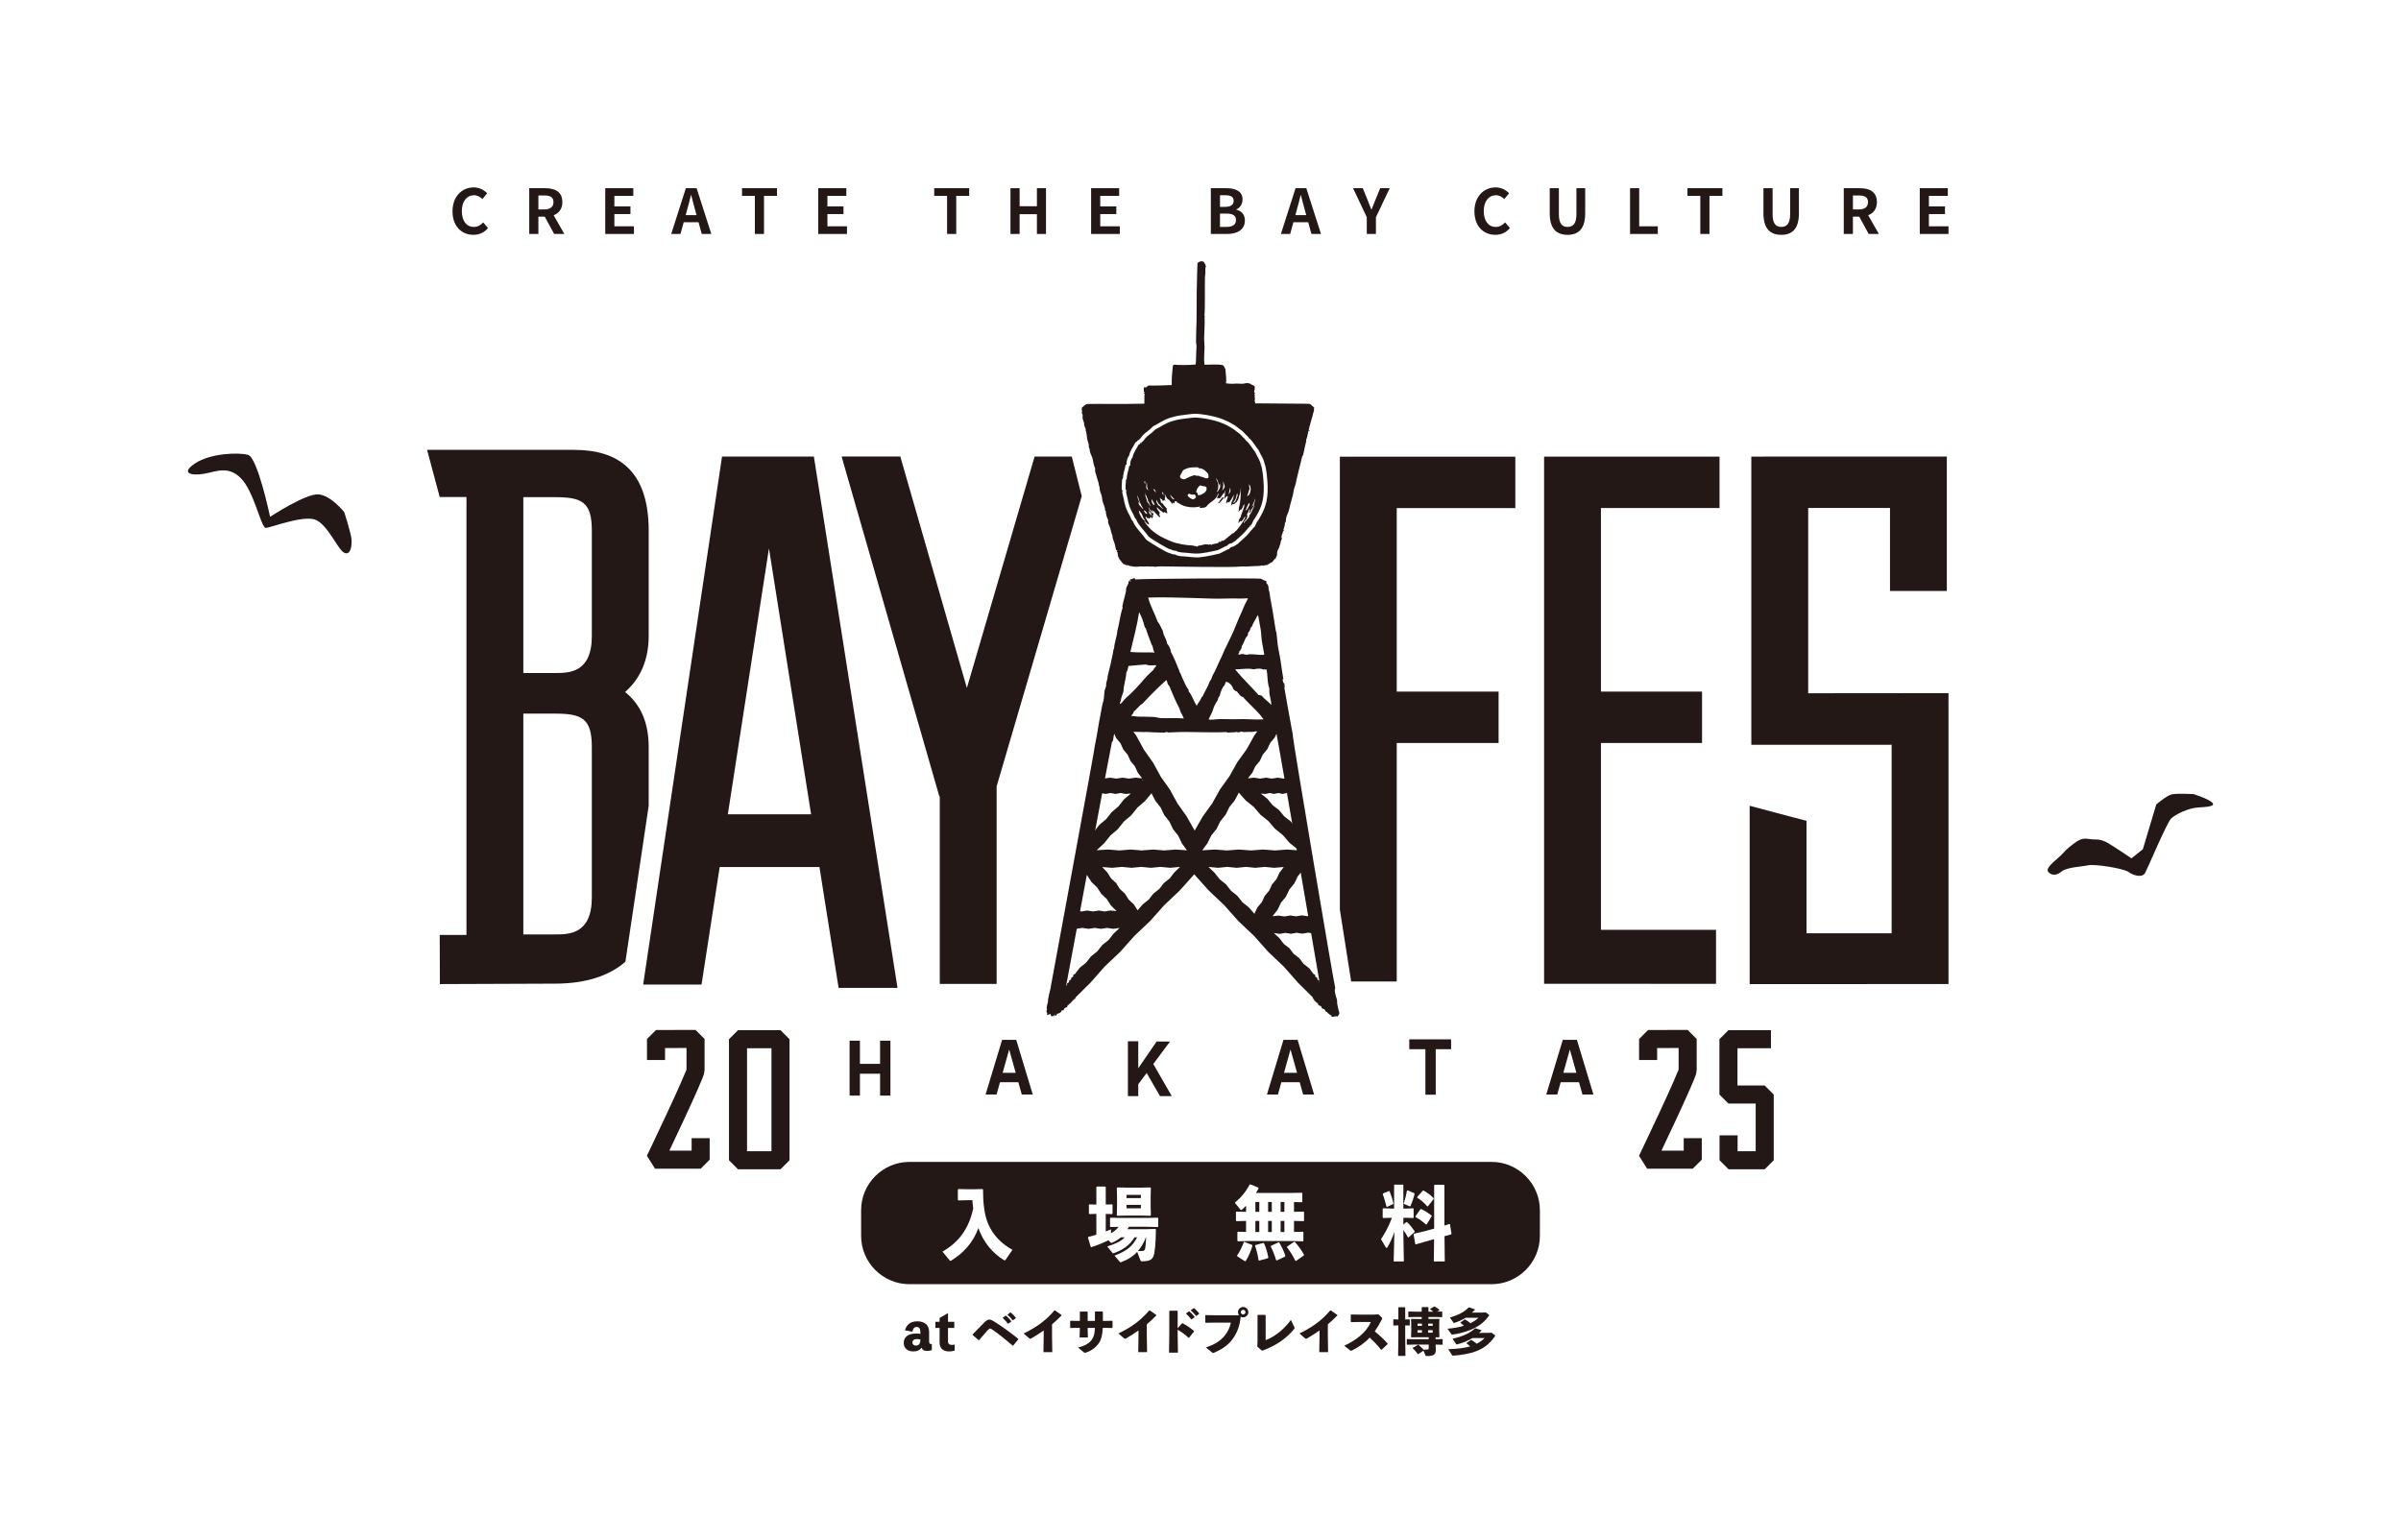 <?xml version="1.0" encoding="UTF-8"?>
<svg xmlns="http://www.w3.org/2000/svg" xmlns:xlink="http://www.w3.org/1999/xlink" version="1.1" viewBox="0 0 2400 1540">
  <defs>
    <style>
      .cls-1, .cls-2 {
        fill: none;
      }

      .cls-3 {
        isolation: isolate;
      }

      .cls-4 {
        mix-blend-mode: multiply;
      }

      .cls-5 {
        clip-path: url(#clippath-1);
      }

      .cls-6 {
        clip-path: url(#clippath-3);
      }

      .cls-7 {
        clip-path: url(#clippath-4);
      }

      .cls-8 {
        clip-path: url(#clippath-2);
      }

      .cls-9 {
        clip-path: url(#clippath-7);
      }

      .cls-10 {
        clip-path: url(#clippath-6);
      }

      .cls-11 {
        clip-path: url(#clippath-8);
      }

      .cls-12 {
        clip-path: url(#clippath-5);
      }

      .cls-13 {
        fill: #231815;
      }

      .cls-14 {
        fill: #fff;
      }

      .cls-15 {
        clip-path: url(#clippath);
      }

      .cls-2 {
        stroke: #231815;
        stroke-linejoin: bevel;
        stroke-width: 18.054px;
      }
    </style>
    <clipPath id="clippath">
      <rect class="cls-1" width="2400" height="1540"/>
    </clipPath>
    <clipPath id="clippath-1">
      <rect class="cls-1" width="2400" height="1540"/>
    </clipPath>
    <clipPath id="clippath-2">
      <rect class="cls-1" x="849.239" y="1039.254" width="743.541" height="56.775"/>
    </clipPath>
    <clipPath id="clippath-3">
      <rect class="cls-1" x="1543.45" y="456.56" width="175.36" height="527.177"/>
    </clipPath>
    <clipPath id="clippath-4">
      <rect class="cls-1" x="1748.94" y="456.49" width="198.74" height="527.528"/>
    </clipPath>
    <clipPath id="clippath-5">
      <rect class="cls-1" x="841.233" y="456.43" width="240.067" height="527.4"/>
    </clipPath>
    <clipPath id="clippath-6">
      <rect class="cls-1" x="426.894" y="449.8" width="221.525" height="534.18"/>
    </clipPath>
    <clipPath id="clippath-7">
      <rect class="cls-1" x="642.897" y="456.49" width="254.249" height="531.303"/>
    </clipPath>
    <clipPath id="clippath-8">
      <rect class="cls-1" x="1339.31" y="456.64" width="175.37" height="524.763"/>
    </clipPath>
  </defs>
  <!-- Generator: Adobe Illustrator 28.7.6, SVG Export Plug-In . SVG Version: 1.2.0 Build 188)  -->
  <g class="cls-3">
    <g id="_レイヤー_1" data-name="レイヤー_1">
      <rect class="cls-14" x="-48.39" y="-42.873" width="2552.465" height="2534.395"/>
      <g class="cls-15">
        <g class="cls-5">
          <path class="cls-13" d="M2130.536,858.259s-8.69-5.972-16.042-10.666c-7.351-4.685-12.368-8.316-19.643-8.208-7.265.096-10.944-2.248-16.517.658-5.563,2.913-13.384,9.555-16.616,13.522-3.238,3.972-17.606,13.757-14.569,17.845,3.053,4.101,8.345,4.468,13.553.038,5.209-4.439,20.743-4.873,26.663-6.265,5.928-1.386,35.088,2.989,40.102,6.617,5.024,3.634,14.001,6.336,16.871.849,2.875-5.486,21.608-49.96,25.836-54.156,4.226-4.203,17.341-10.488,26.58-11.05,9.239-.571,18.494-1.13,14.464-4.995-4.033-3.864-18.66-8.449-18.66-8.449,0,0-16.868-.853-21.803.306-4.937,1.162-15.367,10.022-15.367,10.022l-13.438,44.837-11.414,9.095Z"/>
          <path class="cls-13" d="M269.969,516.756s35.848-23.521,48.392-22.438c12.544,1.064,25.705,17.747,25.705,17.747,0,0,7.096,21.601,7.339,27.848.243,6.24-.943,15.661-7.314,12.793-6.361-2.881-16.766-29.042-29.431-33.239-12.679-4.193-44.257,8.214-48.938,8.403-4.692.175-11.529-35.743-24.568-49.293-13.037-13.56-25.281-6.834-37.71-4.777-12.413,2.05-23.463-.646-8.22-10.619,15.23-9.98,43.327-11.079,52.815-8.319,9.485,2.753,21.93,61.894,21.93,61.894"/>
          <g class="cls-4">
            <g class="cls-8">
              <polygon class="cls-13" points="879.721 1040.595 879.721 1063.761 859.573 1063.761 859.573 1040.595 849.239 1040.595 849.239 1095.498 859.573 1095.498 859.573 1073.572 879.721 1073.572 879.721 1095.498 890.06 1095.498 890.06 1040.595 879.721 1040.595"/>
              <path class="cls-13" d="M1021.363,1094.426h10.966l-16.523-54.692-7.055.032-7.051-.032-16.533,54.692h10.97l3.446-12.301h18.334l3.446,12.301ZM1002.227,1072.672l6.524-23.281,6.525,23.281h-13.049Z"/>
              <path class="cls-13" d="M1302.603,1094.426h10.967l-16.524-54.692-7.058.032-7.051-.032-16.53,54.692h10.973l3.44-12.301h18.337l3.446,12.301ZM1283.467,1072.672l6.521-23.281,6.525,23.281h-13.046Z"/>
              <path class="cls-13" d="M1581.813,1094.426h10.97l-16.53-54.692-7.052.032-7.054-.032-16.527,54.692h10.963l3.453-12.301h18.334l3.443,12.301ZM1562.68,1072.672l6.521-23.281,6.522,23.281h-13.043Z"/>
              <polygon class="cls-13" points="1159.528 1096.029 1171.299 1096.029 1152.812 1063.902 1169.524 1041.393 1156.149 1041.393 1137.783 1068.187 1137.783 1041.125 1127.439 1041.125 1127.439 1096.029 1137.783 1096.029 1137.783 1084.149 1146.182 1072.837 1159.528 1096.029"/>
              <polygon class="cls-13" points="1450.506 1039.254 1408.683 1039.254 1408.683 1049.058 1424.814 1049.058 1424.814 1094.605 1435.129 1094.605 1435.129 1049.058 1450.506 1049.058 1450.506 1039.254"/>
            </g>
          </g>
          <g class="cls-4">
            <g class="cls-6">
              <polygon class="cls-13" points="1718.813 507.942 1718.813 456.561 1543.448 456.561 1543.448 983.671 1715.313 983.738 1715.313 929.696 1600.278 929.696 1600.278 742.886 1701.329 742.886 1701.329 691.505 1600.278 691.505 1600.278 507.942 1718.813 507.942"/>
            </g>
          </g>
          <g class="cls-4">
            <g class="cls-7">
              <polygon class="cls-13" points="1807.438 693.178 1807.438 507.926 1889.208 507.926 1889.208 590.933 1946.019 590.933 1946.019 456.491 1750.599 456.548 1750.599 744.725 1890.85 744.671 1890.85 933.177 1805.751 933.177 1805.751 820.783 1748.938 805.713 1748.938 984.019 1947.682 983.932 1947.682 693.044 1807.438 693.178"/>
            </g>
          </g>
          <g class="cls-4">
            <g class="cls-12">
              <polygon class="cls-13" points="1071.338 456.503 1034.175 456.503 966.471 687.915 899.921 456.426 841.233 456.426 938.917 796.231 939.39 796.132 939.39 983.83 996.219 983.83 996.219 786.273 1081.296 496.103 1071.338 456.503"/>
            </g>
          </g>
          <g class="cls-4">
            <g class="cls-10">
              <path class="cls-13" d="M648.419,805.754v-58.803c0-26.356-9.447-43.745-23.623-54.993,15.31-13.285,23.623-32.319,23.623-55.999v-105.435c0-61.17-31.712-80.701-74.407-80.701l-147.118-.023,12.634,47.179h26.74v437.881h-26.74l.153,49.12,115.157-.444c30.262,0,54.204-7.754,70.306-21.924l23.275-155.858ZM591.586,897.339c0,36.981-23,36.981-36.748,36.981h-31.738v-220.777h31.738c27.12,0,36.748,5.049,36.748,33.408v150.388ZM591.586,635.959c0,36.988-23,36.988-36.748,36.988h-31.738v-175.838h31.738c27.12,0,36.748,5.05,36.748,33.415v105.435Z"/>
            </g>
          </g>
          <g class="cls-4">
            <g class="cls-9">
              <path class="cls-13" d="M838.259,987.793h58.886l-83.61-531.299h-91.802l-78.836,527.93h58.346l18.158-117.504h99.707l19.151,120.873ZM727.542,814.22l41.091-265.902,42.127,265.902h-83.218Z"/>
            </g>
          </g>
          <g class="cls-4">
            <g class="cls-11">
              <polygon class="cls-13" points="1514.678 508.025 1514.678 456.641 1339.313 456.641 1339.313 909.602 1350.615 981.403 1396.146 981.403 1396.146 742.886 1497.96 742.886 1497.96 691.505 1396.146 691.505 1396.146 508.025 1514.678 508.025"/>
            </g>
          </g>
          <path class="cls-13" d="M1285.476,743.058c.412-.971-.042-2.759-.47-3.276.352,1.184-.488,2.538.47,3.276"/>
          <path class="cls-13" d="M1336.707,1003.869c-.323-1.373-.023-2.781-.234-4.03-.239-1.45-1.022-2.855-1.341-4.366-.603-2.829-1.328-5.528-.473-7.728-1.079-2.673-42.522-248.714-42.305-251.57.128-1.788-.552-3.896-.91-5.981-2.641-14.987-5.857-31.498-8.207-45.815.635.834.281,2.731,1.134,3.299.041-1.9-.521-3.168-.77-4.774-.364-.649-.431.785-.671.185-.488-1.159-.558-2.775-.948-4.043.118.137.993.476.837-.188-.92-5.254-1.731-10.612-2.469-16.233-.83-6.298-2.466-12.618-3.289-18.909-.467-3.494-.512-7.081-1.051-10.612-.144-.968-.617-1.83-.802-2.795-.932-4.902-1.494-10.267-2.35-14.588-.23-1.092-.297-2.216-.476-3.372-1.038-6.602-2.839-14.359-3.487-20.497-1.058-1.756-.569-4.771-1.441-6.789-.453-1.045-1.344-1.393-1.683-2.462.253-.575-.06-1.019-.143-1.706-2.028-.431-3.631-1.338-5.222-2.267-5.055-.594-115.789-.163-125.567.76-.556-.144-.048-1.479-.86-1.332-1.593.179-2.321,1.3-4.218,1.144-.067.271-.418,1.615-.498,1.89-.441-.176-.955-.307-1.172.188.357,2.558-1.68,4.452-2.316,6.803-.255.974-.057,2.19-.306,3.395-.99,4.889-2.645,9.791-3.564,14.683.178.492.204,1.15.185,1.885-2.389,6.763-3.187,15.821-5.155,22.454-.383,5.978-3.027,11.975-3.334,18.053-.954,1.124-.763,2.986-1.12,4.627-1.613,7.527-3.344,15.703-5.241,22.729-.023,3.918-1.833,5.892-1.543,10.12-.469,1.607-1.338,3.21-1.622,4.953-.405,2.59-.329,5.442-.725,8.064-.313,2.13-1.389,4.663-1.737,6.949-1.045,6.752-2.702,13.544-3.718,20.388-.964,6.393-2.142,12.324-3.385,18.653.419.828-43.918,239.792-44.013,240.843-.288,2.995-1.83,7.434-2.328,10.918-.182,1.329-.419,1.814-.572,2.693-.096.469.077,1.018.032,1.504-.307,2.884-2.012,5.4-1.083,8.542-.332.486-.428,1.205-.6,1.837,1.14,1.041.259,2.484,1.153,2.171-.051.601-.834.451-.601,1.332.381.371,1.246-.977,1.741,0,.421-.44.591-1.118,1.571-.996.68.239.463,1.431.843,2.005,2.357.952,1.817-.6,4.318-1.405.39-1.919,4.359-.722,4.506-2.443.619-.166.933.371,1.258,0,0-2.219.645-4.142.831-6.352.044-.524-.134-1.264-.029-1.839.156-.882.99-1.658,1.23-2.517.242-.897.408-2.072.581-3.018,1.044-5.751,46.648-250.158,48.152-256.344.227-.466.613-.772.981-1.085.501-3.264.843-6.7,2.047-9.23,1.919-.06,3.608.15,4.965,0,1.237-.137,2.067-.06,3.153,0,1.232.045,2.625-.029,3.806,0,6.582.15,13.308.032,18.385.358.365.527-.213-.278.163-.179,5.596.322,12.149.635,17.897.728,1.265.019,2.427-.31,3.468-.728.655-.16.285.802,1.003.543,1.856.051,4.225-.125,5.458-.185,17.664-.888,33.481.639,53.166-.179.435.067.569.284,1.156.549,2.881-.424,6.873-.079,9.102-.728,1.032.904,3.344.214,4.487-.37,2.018.843,4.394.415,6.796.37,2.574-.048,5.221.233,7.122-.549,6.939.581,14.585-.227,20.869,0,2.098,9.012,45.406,261.83,46.895,270.571.501,3.011,1.775,5.684,2.388,7.872.387,1.363,4.912,5.819,6.403,5.678-1.421.562.888,1.654.777,1.322.491.153,4.442-1.239,5.24-.156.006-1.067,1.278-1.789,1.489-2.833.363-1.814-.54-2.727-.857-4.184-.476-2.082-.804-4.142-1.152-5.681M1247.459,633.104c.336-.968,1.275-1.543,1.696-2.425.719-1.449.572-3.496,2.057-3.924,1.504-4.34,4.088-7.489,5.819-11.596,1.022.958,1.022,2.727,1.306,4.126.306,1.437.562,2.983.801,4.484.594,3.669,1.399,6.706,1.572,11.014.265,6.755,2.187,13.777,2.998,19.88-4.496.677-10.759-.916-15.572-.367-.807.089-1.424.39-2.187.367-1.552-.051-2.932-.849-4.509-.738-1.297.083-2.332.84-3.679.371-.754-.243.753-.936.84-1.479-.036-.597.303-.792.178-1.494,1.243-.674,1.46-2.472,2.364-3.523,0-.488.003-.983.003-1.485,1.629-2.363,2.641-5.416,3.931-8.182.61-1.344,2.021-1.948,2.376-3.538.093-.418-.137-1.054.006-1.491M1129.786,581.658c-.255-2.612,1.342-.13,0,0M1138.633,612.157c2.574,4.184,4.404,9.961,5.665,14.984.201.521.731.68,1.015,1.114,1.45,4.213,2.485,7.85,4.273,12.114.872,2.088,1.345,4.177,2.555,5.946.377,2.37.901,4.605,2.038,6.122-7.365-.345-16.131.256-24.284-.556,3.046-13.02,6.572-25.596,8.738-39.724M1124.15,699.226c-1.498,1.632-2.709,3.877-4.938,4.937.722-2.015,1.07-4.059,1.601-6.211.472-1.926,1.379-3.711,1.941-5.688.479-1.683.326-3.554.61-5.317.802-4.854,2.264-9.619,2.533-14.54,1.162-1.652,1.498-4.206,2.107-6.458,4.283-.342,9.654-1.114,14.033-1.28,1.169-.055,2.453-.269,3.519-.198.843.06,1.69.645,2.51.734,2.44.272,5.391-.175,7.857,0-.607,1.859-2.312,2.485-2.817,4.433-4.695,4.145-8.984,8.744-13.088,13.639-3.052,3.6-6.553,7.017-9.928,10.453-1.919,1.961-4.123,3.516-5.94,5.496M1160.173,718.023c-2.108-.105-4.369-.967-6.639-1.092-5.589-.313-10.654-.294-15.109-.364-2.667-.041-4.995-.671-7.805-.728.913-1.53,2.52-2.328,2.775-4.557,3.235-2.143,5.065-5.832,8.594-7.662,7.588-8.232,15.549-16.114,23.859-23.654.891,1.255.939,2.909,1.677,4.413.405.821,1.242,1.367,1.667,2.204.389.712.504,1.609.859,2.385,1.485,3.296,2.989,6.678,4.356,10.076,1.817,4.547,4.599,8.342,5.665,12.602.208-.048.585.533.179.546.85,1.523,2.357,3.832,2.999,6.189-7.397-.754-15.607.013-23.077-.358M1202.031,696.483c.096.696-.696-.154-.83.555-1.22,3.351-3.507,5.548-5.011,8.588-3.018-4.356-4.525-10.395-7.978-14.278.087-.713-.303-.898-.169-1.652-2.529-3.097-4.161-7.539-6.179-11.758-.843-1.737-1.389-3.845-2.181-5.161-.253-.415-.342-.728-.997-.734.332-.355.38-.748.157-1.288-2.619-6.473-5.203-13.013-8.415-18.874-.447-3.765-2.054-6.278-3.884-8.542-.578-4.95-3.599-7.192-4.081-12.286-1.846-3.19-3.079-7.067-5.423-9.711-2.663-7.707-7.058-15.1-9.395-23.837,15.294-.575,28.876.105,43.384.383,8.805.16,17.718.744,26.491.744,3.615,0,6.745-.044,10.29-.182,6.144-.246,12.882.339,19.078-.191h.498c.032.223-.019.341-.16.373-.823,2.226-2.072,4.126-3.088,6.209-1.044,2.161-1.705,4.467-2.746,6.569-3.762,7.655-6.818,16.67-10.581,24.494-2.299,4.816-4.598,9.626-6.933,14.317-1.191,2.376-1.986,5.03-3.216,7.409-2.452,4.739-4.269,9.558-6.748,14.413-.581,1.149-1.303,2.187-1.846,3.324-.575,1.223-.772,2.609-1.344,3.861-.307.683-.99,1.194-1.341,1.836-.636,1.223-1.105,2.743-1.671,4.043-1.683,3.839-4.075,7.409-5.681,11.376M1236.509,719.119c-6.001.319-12.557-.387-19.411,0-2.82.156-5.707.741-8.955.358,1.361-3.814,3.558-6.535,4.66-10.75.53-1.983,1.779-4.279,2.692-6.023.418-.808,1.118-1.408,1.501-2.194.722-1.524.626-3.635,2.184-4.567.562-3.506,2.127-6.834,3.692-9.549.32-.523.904-.782,1.179-1.287.702-1.268.654-2.807,1.845-3.679.4.815,1.741.815,2.67,1.476,1.881,1.351,3.74,3.906,4.299,6.243,1.52,1.128,1.574,1.801,3.478,2.201,1.322,1.839,3.436,4.32,4.63,5.135.221.067.786.354,1.498.37,6.563,7.844,14.745,13.879,20.582,22.441-8.753.566-17.44-.648-26.544-.175M1261.294,695.745c-1.086-.195-1.619-1.012-3.159-.725-7.651-8.737-16.178-16.546-23.492-25.746,6.72.07,12.225-1.479,18.565,0,3.299-.907,7.575-1.093,9.347.188.451.016,1.888-.476,1.674,0,.405.032,1.341.243,1.839-.188,1.029,5.678.741,11.551,1.98,16.753.166.655.569,1.201.652,1.843.274,2.012-.045,4.091.274,6.045.489,2.96,1.68,7.154,1.875,10.983-2.97-3.277-6.761-5.672-9.555-9.153"/>
          <polygon class="cls-13" points="1053.095 1016.126 1053.234 1015.964 1053.599 1016.816 1053.137 1016.013 1053.474 1016.876 1053.052 1016.051 1053.314 1016.94 1053.038 1016.058 1053.417 1016.82 1052.589 1016.43 1053.375 1016.93 1053.196 1017.266 1052.792 1016.424 1053.527 1017.001 1052.964 1016.253 1053.742 1016.773 1053.095 1016.126"/>
          <path class="cls-13" d="M1331.599,1003.572l1.019-.073-1.022-.207.671-.779-1.029-.091.748-.708-.997-.263.876-.546-.909-.351.646-.598-.912.325.568-.786-.912.329.543-.803-.887.388.452-.857-.966.33.424-1.652-1.407-.884.115-1.656-1.548-.611-.116-1.655-1.585-.5-.09-1.655-1.531-.648.689-.667-.941.176.746-.602-.95.131.748-.601-.944.16.705-.648-.917.274.518-.878-.998.205.479-.896-.992.224.497-.885-.998.186.533-.867-1.008.14-.185-1.949-1.756-.872-.287-1.939-1.782-.824-.303-1.936-1.772-.847-.229-1.942-1.703-.964-4.188-5.629-5.619-4.373-4.314-5.669-5.629-4.361-4.322-5.666-5.634-4.362-4.327-5.667-5.499-5.115,5.843.826,5.642-.984,5.661.865,5.644-.984,5.66.865,5.645-.984,5.668.865,5.484-.952.609-1.744-.947-2.157.901-2.179-.948-2.162.902-2.181-.948-2.163.902-2.186-.645-1.736-5.609-.837-5.753.985-5.772-.864-5.755.985-5.771-.865-5.757.985-5.78-.864-6.215.631,5.032-6.454,3.411-7.091,4.973-6.098,3.412-7.092,4.971-6.096,3.414-7.094,4.978-6.106,3.417-7.099,1.366-.576-.446-1.414,1.164-.916-.804-1.246.882-1.191-1.104-.989.535-1.382-1.327-.661.153-1.474-1.453-.289-.243-1.461-1.478.107-.62-1.346-1.397.493-.952-1.134-1.218.843-12.072-.924-12.072.924-12.068-.924-12.071.924-12.075-.924-12.072.924-12.08-.924-12.396.799,5.229-7.195,3.742-7.602,5.303-6.61,3.743-7.604,5.301-6.608,3.745-7.607,5.308-6.618,4.136-7.826,6.977,7.857,7.94,6.397,6.654,7.727,7.942,6.399,6.658,7.732,7.942,6.399,6.661,7.734,7.88,6.351,1.408-.667.664-2.015,1.995-.731.667-2.019,1.994-.73.669-2.021,1.999-.735.614-1.452-5.117-6.223-6.472-4.977-5.185-6.306-6.473-4.979-5.184-6.304-6.475-4.981-5.193-6.313-6.603-5.193,4.715.339,4.269-.925,4.269.925,4.268-.925,4.268.925,4.272-.925,4.275.925,4.086-.885.651-1.492-.925-1.91.925-1.913-.925-1.915.925-1.913-.925-1.917.925-1.92-.606-1.481-5.735-.902-5.879.925-5.879-.925-5.881.925-5.877-.925-5.883.925-5.886-.925-6.32.624,4.537-5.748,2.933-6.331,4.494-5.338,2.934-6.333,4.492-5.337,2.936-6.334,4.498-5.346,2.882-6.211-1.137-1.435-2.324-.383-1.334-1.946-2.329-.386-1.334-1.945-2.331-.387-1.341-1.95-1.732-.48-9.33,12.946-7.807,13.99-9.364,12.993-7.807,13.989-9.369,13.001-7.807,13.99-9.373,13.006-8.2,14.213-7.979-14.119-9.154-12.921-7.582-13.897-9.153-12.921-7.587-13.905-9.153-12.921-7.59-13.91-9.123-12.88-1.73.461-1.349,1.931-2.33.364-1.353,1.934-2.329.364-1.355,1.935-2.337.368-1.154,1.432,2.759,6.127,4.385,5.28,2.816,6.259,4.385,5.281,2.815,6.257,4.387,5.283,2.82,6.267,4.415,5.73-6.765-.661-6.347.925-6.347-.925-6.349.925-6.346-.925-6.35.925-6.356-.925-6.222.905-.595,1.471.924,1.911-.924,1.913.924,1.915-.924,1.913.924,1.917-.924,1.92.63,1.489,4.759.894,4.926-.925,4.927.925,4.927-.925,4.926.925,4.929-.925,4.933.925,5.387-.377-6.911,5.927-5.46,6.977-6.789,5.692-5.461,6.979-6.788,5.689-5.463,6.981-6.797,5.7-5.432,6.944.061.778,1.392.06.106,1.389,1.391.058.108,1.392,1.396.063.112,1.395,1.495.201-.833-.266-.417.924-.419-.924-.419.924-.421-.924-.421.924-.423-.924-.422.924-1.29-.834-1.008,1.16-1.471-.441-.644,1.395-1.536-.013-.228,1.518-1.478.419.208,1.522-1.304.813.622,1.404-1.024,1.145.99,1.174-.665,1.385,1.278.851-.25,1.515,1.465.46,4.14,6.436,5.564,5.254,4.14,6.435,5.565,5.256,4.139,6.433,5.566,5.258,4.147,6.443,5.671,5.627-6.217-.533-5.76.925-5.761-.925-5.761.925-5.759-.925-5.763.925-5.768-.925-5.604.895-.626,1.737.925,2.167-.925,2.169.925,2.171-.925,2.172.925,2.173-.925,2.176.616,1.739,6.027.899,6.18-.925,6.181.925,6.182-.925,6.178.925,6.184-.925,6.188.925,6.376-.885-6.134,5.751-4.961,6.303-6.273,5.002-4.957,6.304-6.268,5.002-4.952,6.309-6.254,5.011-4.815,6.267-1.707.964-.231,1.942-1.77.842-.303,1.935-1.782.823-.29,1.942-1.758.874-.185,1.95-1.009-.14.532.867-1.001-.182.494.889-.992-.224.48.895-.995-.21.518.877-.918-.274.704.649-.943-.164.748.599-.95-.13.746.603-.942-.171.691.663-1.532.651-.093,1.658-1.588.504-.117,1.654-1.547.609.112,1.657-1.408.879.419,1.651-.967-.325.46.852-.886-.387.545.801-.909-.331.567.785-.914-.322.646.6-.91.346.874.548-.998.263.747.71-1.03.093.672.778-1.021.216,1.024.063-.79.172.305.88-.46-.837.076.932-.718-.591.627.709-.927-.198.815.426-.638.553.584-.743.163.941.459-.844-.326.857.923-.109-.905.318.789-.008.091.583-.269-.919.664.684-.11-.948.293.887.534-.763-.415.854.907-.314-.816.58.875.473-.993.151.756.656-1.003.055.744.672-.997.11.831.393-.8,1.047.736,1.124-1.2.634.418,1.288-1.292.416.246,1.335-1.331.271-.26.584,2.211-.366,1.355-2.065,2.4-.599,1.281-2.12,2.385-.689,1.189-2.169,2.338-.834.805-2.266,1.037.194-.271-1.006.969.391-.213-1.022.964.405-.22-1.021.982.363-.376-.947.97.229-.473-.88.936.352-.381-.923.911.41-.38-.922.932.361-.463-.885.975.3-.293-.975.909.465-.207-.998.906.471-.274-.98.962.337-.468-.905,15.23-15.093,14.14-16.04,15.521-14.708,14.215-15.974,15.558-14.688,14.22-15.972,15.531-14.702,14.471-16.185,14.464,16.184,15.523,14.702,14.212,15.97,15.55,14.687,14.215,15.982,15.519,14.713,14.132,16.04,15.213,15.084-.502.914,1.034-.113-.509.909,1.037-.111-.498.916,1.036-.128-.47.929,1.024-.182-.426.905.904-.433-.253.969.856-.525-.24.972.891-.46-.388.922.968-.253.978,2.289,2.382.968,1.162,2.295,2.421.873,1.275,2.239,2.475.702,1.559,2.06,1.885-.444.724-.937-1.109-.751.696-1.143-1.107-.754.711-1.139-1.088-.787.771-1.091-.882-1.103.909.311-.414-.855.533.764.302-.883-.119.946.664-.683-.271.918.092-.589.787.015-.905-.322.923.111-.323-.859.457.845.163-.942.587.74-.643-.551.82-.418-.93.187.626-.71-.713.596.066-.933-.46.834.315-.876-.789-.172ZM1253.876,913.681l-5.638-6.452-6.357-5.094-5.044-6.402-6.354-5.101-5.035-6.405-6.344-5.108-5.021-6.415-6.09-5.893,9.449.913,9.344-.925,9.344.925,9.346-.925,9.35.925,9.347-.925,9.353.925,9.682-.788-4.376,5.83-2.876,6.249-4.438,5.256-2.877,6.25-4.436,5.255-2.879,6.252-4.449,5.276-3.001,6.377ZM1141.8,779.186l.025.621.844-.394-.728.581.843-.394-.729.579.844-.393-.725.586.917-.161-.851-.246.609.701-.725-.58.61.7-.724-.581.609.701-.729-.577-.108.647.843-.416-.925-.154.925-.154-.925-.153.925-.154-.925-.151.86-.397-.76-.211ZM1150.991,793.159l3.996,7.739,5.172,6.541,3.603,7.521,5.173,6.544,3.601,7.519,5.175,6.546,3.608,7.53,5.118,7.117-11.52-.783-11.185.924-11.185-.924-11.188.924-11.192-.924-11.189.924-11.196-.924-11.588.707,7.523-6.955,6.133-7.674,7.463-6.389,6.135-7.676,7.461-6.387,6.137-7.678,7.476-6.403,6.469-7.819ZM1101.719,866.937l10.005.787,9.673-.925,9.673.925,9.676-.925,9.679.925,9.676-.925,9.683.925,9.773-.916-5.657,5.469-4.59,5.978-5.916,4.675-4.603,5.968-5.923,4.665-4.612,5.965-5.93,4.662-5.177,6.04-3.829-6.015-5.126-4.728-3.703-5.91-5.128-4.729-3.701-5.908-5.129-4.732-3.71-5.917-5.104-5.354Z"/>
          <path class="cls-13" d="M1313.586,407.159c-.211-.012-.335.064-.46.144-.504-.601-.888-1.309-1.702-1.619-.453-.377-1.128-1.964-3.925-1.964-5.528,0-42.64-.351-50.592-.387-.728-.003-1.469.052-2.201.077-.166-.722-.293-1.491-.159-2.408-.569-.23-.038.623-.434.569-.211-.317-.352-.691-.285-1.294.393.144.54.527.869.725-.84-1.121-.188-2.354-.294-3.455-.064-.713-.856-.917-.575-1.584.217.217.422.437.719.581-.013-1.054-1.239-2.606,0-3.171-.425-.518-.776-.936-.869-1.587-.191-1.406,1.3-3.501.15-4.168.415-.016.687-.176.575-.716-.878-2.05-3.89-1.96-5.174-3.599-.693.364-1.315-.242-2.021-.281-1.718-.099-3.539.633-5.467.713-2.373.098-4.973-.413-7.342-.138-2.923.339-6.148,0-8.911-.294.713-4.343-.325-8.827-.578-14.237-.887-1.322-1.366-3.043-2.586-4.027-6.237-1.041-11.899-.245-18.408-.434-.706-5.867.051-11.679.14-17.261.045-3.002-.479-5.95-.434-8.917.112-7.322.872-14.671.434-22.153.269-.064.617.447.572-.141-.172-.437-.549.211-.712-.147.798-7.099.272-31.836.568-39.542.045-1.153.368-2.411.438-3.596.067-1.702-.233-3.401,0-4.893.067-.447.431-.939.425-1.434-.019-1.928-1.354-3.391-2.159-4.748-2.143-1.166-4.985-.157-6.183,1.29-.421,5.927-.297,12.815-.568,18.704-.531,11.024-.023,39.521-.728,50.04-.224,3.306.025,6.876-.147,9.641-.09,1.562.443,3.05.443,4.609,0,2.235-.162,4.161-.296,6.182-.266,4.267-.02,8.997-.575,12.219-6.975.632-15.106.76-21.723.16-.249.37-.607.635-1.003.859-.686,5.962-1.338,12.716-1.146,19.554-7.713.217-16.131.703-23.016.434-.968.476-1.83,1.051-2.453,1.865-.888.013-.948-.111-2.436,0-.058,1.6.012,2.578,0,4.321-.023.406.884-.124.852.285-.185.533-.753.677-.722,1.437.253.485.627-.048.722.578-.45,1.472-.332,3.528-.281,4.898.051,1.345-.064,3.108-.045,4.781-14.706.256-29.141.476-33.838.291-4.618-.182-17.655.006-22.311,0-3.161,0-4.515,2.497-6.419,3.823.173,1.232.054,1.651,0,3.094-.064.37.77-.415.623.294-1.536.763.112,2.59.319,3.97.112.862-.271,1.785-.166,2.644.186,1.737,1.255,3.752,1.549,5.301.125.696-.019,1.508.144,2.204.338,1.37,1.258,2.695,1.546,4.113.083.371-.202.789-.154,1.182.045.287.393.587.46.875.623,2.459.763,5.046,1.086,7.364.265,1.887,1.185,3.625,1.539,5.429.253,1.242-.073,2.488.32,3.686.13.424.488.734.61,1.178.217.83.07,1.801.306,2.647.696,2.482,2.028,4.573,2.632,6.914.466,1.77.68,3.485,1.073,5.439.309,1.437,1.018,2.772,1.398,4.116.317,1.121-.127,1.821,0,2.651.221,1.562,1.201,3.695,1.387,4.857.561,3.571,2.446,6.445,2.471,9.703,1.025,1.44.582,3.273.93,4.851.45,2.059,1.558,4.094,2.002,6.179.32,1.466.259,3.005.626,4.41.744,2.862,2.59,5.931,2.615,9.415.112.431.687.431.776.888-.111,3.197,1.089,6.409,2.322,8.824-.571,2.995,1.012,5.061,1.693,7.057.623,1.808,1.038,3.826,1.536,5.739.236.85.734,1.671.932,2.501.269,1.095.166,2.194.463,3.229.473,1.59,1.454,3.835,1.859,5.157.7,2.29.85,4.717,1.702,6.914.652.221-.035-.821.62-.603.699.533.006,1.095-.16,1.628-.029.661.968.361.779,1.175-.137,5.12,3.207,8.08,5.71,11.178,1.396.134,2.108.933,3.239,1.328,1.21-.488,2.318.099,3.094.729,1.313-.179,2.226.268,3.082.443,3.318.697,6.796-.277,9.731,0,2.047.192,4.385-.271,6.639,0,1.514.183,2.536.023,3.868,0,.568-.009,1.111.278,1.702.291,1.661.064,3.375-.485,5.084-.431,10.446.262,69.026.952,76.447.431,3.002-.198,6.285-.485,8.952-.291,1.581.122,2.475-.028,4.011-.14,2.092-.153,4.586-.15,6.036-.303,2.27-.221,4.71.153,6.799-.729.342.15.492.508,1.079.435,1.259-.572,3.718-.585,4.625-1.029.789-1.105,3.174-1.849,4.63-2.784,1.022-1.396,1.814-2.999,3.558-3.679-.37-1.019.668-1.754.92-2.654.357-1.23.121-2.842.466-4.26.377-1.498,1.281-2.568,1.712-3.676.594-1.591,1.031-3.34,1.533-4.864.166-.504.019-.971.159-1.469.249-.891.894-1.673,1.08-2.497.166-.767-.24-1.032-.307-1.469-.345-2.287,1.383-3.928,1.53-6.183.246-.211.61-.3.939-.441-.055-.543-.693-.524-.467-1.316.611-1.967,1.3-3.861,1.393-6.323,1.309-1.462.859-3.276,1.236-5.157.536-2.744,1.929-4.794,2.628-7.205.623-2.168.981-4.206,1.383-5.733.933-3.538,2.631-9.711,2.631-9.711.428-2.162.76-4.158,1.236-6.323.511-2.36,1.75-4.577,2.003-6.915.204-1.832.619-2.771.932-4.272,1.217-5.723,2.632-10.645,3.864-15.725.422-1.773.725-3.533,1.23-5.158.278-.91,1.07-1.728,1.23-2.644.846-4.829,1.986-8.649,2.944-13.241.061-.498-.061-.814-.163-1.175,1.361-2.497,1.558-6.144,2.322-8.817.54-.215,1.184-.345,1.379-.885-.9-.556-.753.677-1.223.441,1.147-6.062,4.717-16.425,4.628-17.501-.077-.92,1.153-1.721.779-3.095-.377-.597.351-2.312.15-2.791M1256.728,521.658c-.061-1.137-2.469,6-3.04,5.273-.058.6-1.83.945-1.217,1.619-.977.862-3.229,3.283-4.158,4.569-1.475,2.038-4.197,4.315-6.093,6.186-2.431,2.399-2.561,2-4.871,4.462-.415.239-3.711,2.485-4.253,2.641-2.22.492-3.316.843-4.465,2.434-4.222,1.638-5.828,3.014-9.938,4.774-7.397,1.75-17.217,3.791-22.732,3.752-3.2-.025-6.761-.501-9.769-.801-3.973-.406-8.492-.083-11.609-2.191-2.5.284-4.691-1.281-6.499-1.648-2.248-.444-18.471-9.974-22.505-13.308-3.512-5.224-8.667-9.813-12.132-15.859-.412-.699-.517-1.568-.881-2.178-.364-.661-.978-.996-1.412-1.651-.725-1.127-1.137-2.794-1.929-4.19-1.092-1.951-1.858-3.42-2.829-5.595-1.22-2.756-1.719-5.014-2.565-8.185-.15-.556-.393-2.213-.488-2.682-.572-2.817-1.444-5.021-1.677-8.148.45-.054.45.378.533.725.355-.325.23-1.692-.172-1.82-.862.166.6.885-.543.914-.62-3.031.032-8.176.182-11.303-.182-.676.6-.363.702-.731.246-5.4,2.035-9.194,2.817-14.035.342-.345.444-.026.872,0-.23-3.542.965-7.147,2.645-9.306,1.037-5.362,4.196-8.534,6.157-12.944,1.181-.284,1.833-1.13,2.277-2.184.517-.032.536.734.351.91.584,0,.179-1.029.53-1.268,2.092-1.054,3.012-3.334,4.57-4.934,3.059-3.127,7.019-5.174,9.846-8.565,5.275-2.606,10.458-6.48,16.881-8.569,2.979-.97,7.134-2.047,10.714-2.494,2.612-.335,12.327-1.676,14.407-1.632,4.036.093,8.584.716,12.502,1.396,4.12.699,8.6,1.817,12.768,3.168,3.072,1.013,4.286,1.839,7.399,3.047,1.182.463,4.114,2.235,4.973,2.714.894.492,3.784,2.248,4.666,3.075.846.767,1.331,1.128,2.133,1.725.687.498,1.089.728,1.728,1.214,2.165,1.651,3.04,2.883,4.969,4.867.849.086,1.332,1.785,2.133,1.929.096.498.773,1.593,1.242,1.593,3.692,3.232,5.975,7.911,9.144,11.666,1.555,3.864,3.937,6.863,5.276,10.941.36.626.175,1.872.67,2.277,1.942,5.158,2.817,15.879,3.053,22.633.53,16.111-3.293,24.811-10.363,35.717"/>
          <path class="cls-13" d="M1250.203,526.685c.134-.198.22-.444.172-.834-.817-.233-.472.748-.172.834"/>
          <path class="cls-13" d="M1261.362,464.251c-.102-.332.268-1.153-.345-.987,0,.441-.077.974.345.987"/>
          <path class="cls-13" d="M1159.302,514.268c.109-.31.137-.604.125-.894-.317.386-.92.463-.125.894"/>
          <path class="cls-13" d="M1259.695,462.338c-1.271-3.858-3.535-6.707-4.988-10.363-3.012-3.555-5.181-7.981-8.668-11.05-.447,0-1.079-1.028-1.181-1.501-.748-.144-1.214-1.737-2.016-1.826-1.833-1.888-2.653-3.057-4.71-4.618-.6-.454-.984-.68-1.622-1.15-.767-.559-1.23-.907-2.031-1.635-.831-.77-3.558-2.44-4.42-2.903-.818-.454-3.584-2.143-4.705-2.571-2.95-1.143-4.094-1.938-7.009-2.877-3.941-1.294-8.179-2.335-12.088-3.015-3.704-.639-8-1.23-11.838-1.312-1.981-.045-11.162,1.226-13.637,1.536-3.392.431-7.326,1.453-10.152,2.366-6.084,1.98-10.986,5.64-15.981,8.115-2.679,3.206-6.422,5.148-9.316,8.118-1.481,1.51-2.35,3.672-4.327,4.656-.341.233.055,1.207-.504,1.207.169-.172.156-.894-.342-.859-.422.996-1.032,1.792-2.149,2.066-1.868,4.171-4.848,7.18-5.829,12.264-1.603,2.04-2.733,5.445-2.494,8.804-.425-.025-.52-.322-.846,0-.735,4.589-2.43,8.176-2.647,13.279-.119.358-.847.051-.668.703-.147,2.967-.776,7.834-.179,10.695,1.077-.016-.294-.69.505-.859.389.121.498,1.411.163,1.731-.061-.339-.054-.744-.489-.703.207,2.98,1.035,5.059,1.578,7.729.096.437.322,2.008.463,2.535.814,2.999,1.268,5.139,2.433,7.748.91,2.06,1.638,3.455,2.673,5.298.757,1.335,1.131,2.896,1.84,3.976.389.613.977.936,1.322,1.545.354.598.45,1.406.843,2.08,3.273,5.726,8.147,10.062,11.481,15.022,3.823,3.139,19.177,12.174,21.311,12.596,1.702.345,3.79,1.82,6.15,1.548,2.951,2.006,7.24,1.693,10.992,2.073,2.855.291,6.218.747,9.249.77,5.225.038,14.528-1.891,21.521-3.552,3.9-1.664,5.426-2.976,9.418-4.518,1.096-1.514,2.127-1.843,4.238-2.31.508-.146,3.621-2.273,4.021-2.494,2.184-2.34,2.299-1.951,4.624-4.228,1.788-1.772,4.359-3.941,5.748-5.863.888-1.214,3.015-3.51,3.941-4.327-.591-.646,1.099-.965,1.15-1.527.555.67,2.817-6.071,2.89-5.004,6.684-10.315,10.309-18.552,9.801-33.814-.214-6.39-1.047-16.552-2.881-21.422-.482-.386-.29-1.568-.638-2.159M1247.38,494.053l.709-2.516.894-2.59-.511-4.88,1.328,2.098s.39,2.491.441,3.133c.051.648-.629,2.705-.629,2.705-.39,3.264-3.101,4.187-3.101,4.187l.869-2.137ZM1245.95,508.405s.198-1.019.606-1.836c.409-.814,1.633-3.261,1.633-3.261,2.446-1.019-.406,4.078-1.428,5.71-1.019,1.629-1.836,1.022-1.836,1.022l1.025-1.635ZM1234.854,499.16s.658-1.128.863-2.296c.201-1.179.843-4.047.843-4.047l.571,2.619s-.897,2.756-1.951,5.132c-1.051,2.373-2.865,2.201-2.865,2.201l1.651-1.952.888-1.657ZM1229.592,487.487s.479,1.776.441,2.421c-.038.639-.594,2.482-.594,2.482l-1.402,1.855s1.211-4.126,1.555-6.758M1224.195,486.871c-.389,1.756-2.73,3.714-2.73,3.714,0,0,.967-2.152.967-2.746,0-.578.396-2.153.396-3.322,0-1.178-.594-3.525-.594-3.525,0,0,2.354,4.113,1.961,5.879M1217.057,480.308l1.462,4.989.882-2.057.284,2.791s.444.594-1.316,3.669c-1.756,3.088-2.056,2.054-2.056,2.054,0,0,.881-1.76,1.028-2.2.147-.432.3-1.757.441-2.792.15-1.025-.441-3.956-.441-3.956l-2.05-4.998,1.766,2.5ZM1181.743,471.948c.211-.349.211-.917.38-1.115,1.195-1.453,4.095-2.469,5.966-2.97,2.973-.818,6.48-.435,9.073-.667.246.415,1.13.616,1.332,1.037,4.106-.143,7.262,3.101,9.376,5.825-.39,1.377.817,2.654-.227,3.791-.69.782-1.897.109-2.976.367-1.728-1.542-4.605-1.223-6.547-2.538-1.207-.01-2.293.335-3.791-.601-3.628.786-6.968,2.434-10.29,4.174-1.124-.064-2.305-.224-3.64-.904-.153-.734-.824-1.303-1.038-2.012.635-1.753,1.332-2.596,2.382-4.387M1197.67,495.311c-.77-1.168-.183-2.5-1.802-2.919-.485-2.289,2.341-6.783,4.261-7.095,2.075,1.379,3.605.3,5.678,1.692,1.906,5.148-4.963,7.933-8.137,8.322M1195.332,497.237c-.489.981-1.207,1.706-2.683,1.942-1.453.249-3.385-1.45-4.86-2.67-1.457-1.216,0-3.162,1.22-2.679,1.207.492,3.142,1.213,5.116.492,0,0,1.696,1.948,1.207,2.915M1171.214,496.295s1.52,1.929,2.331,2.539c.805.607-.606.505-.606.505,0,0-1.415-.911-1.629-1.322-.198-.4-1.517-2.434-1.626-2.83-.095-.415-.609-1.019,1.53,1.108M1162.521,492.345c.198.3.789,3.43.198,2.459,0,0-.875-1.079-.875-1.476,0-.392-.108-1.267-.108-1.267,0,0,.587,0,.785.284M1155.981,499.744c-.102.511,1.421,2.332,1.833,3.347.399,1.019,1.52,1.325,2.031,2.14.505.808,1.316,1.922,1.316,1.922l1.935,1.83s-1.015-.303-1.935-1.015c-.914-.712-2.737-2.737-2.737-2.737l-.211.709-1.012-1.932c-2.236-2.836-1.115-4.772-1.22-4.264M1153.618,488.825s1.366,1.565,1.663,2.929c.294,1.376-.884-.383-1.076-.677-.204-.291-.492-.687-.884-1.083-.393-.389.297-1.169.297-1.169M1153.024,502.334c.587.735,1.181,2.788,1.181,2.788,0,0-1.181-.294-1.619-.884-.441-.585-.591-.876-1.025-1.607-.447-.741-.447-2.647-.447-2.647-.431-2.648,1.319,1.606,1.91,2.35M1146.071,482.85c.304-1.172.591,2.447.502,3.331-.096.882.386,1.658.584,2.351.195.68.488,1.858.488,1.858,0,0-1.168-1.172-1.366-1.565-.208-.392-.591-1.564-.591-1.564l.383-4.411ZM1145.982,495.481s.089,1.469.393,1.855c.287.393.977,1.862.977,1.862,0,0,0,1.277.092,1.571.106.288.984,1.364.984,1.364,0,0,.188.888.393,1.277.195.397.875,1.569.875,1.569l.396,1.469s-1.271-1.661-1.865-2.741c-.582-1.076-1.367-1.472-1.456-2.056-.109-.594-.994-3.136-1.278-4.014-.297-.885-.594-2.252-.792-2.747-.198-.485-.38-2.449-.38-2.449l1.172,3.822s-.396-2.254.489-.782M1144.015,481.384c.788-1.67.788,1.955.689,2.252-.099.291-.383-.396-.689-.69-.285-.294,0-1.562,0-1.562M1144.905,511.046c.192.393,1.47,1.568,1.668,1.964.198.387-.294.971-.294.971l-1.667-1.175-.783-1.367c-1.472-1.862.875-.786,1.076-.393M1138.736,502.133s-.301-.786-.396-1.076c-.099-.288-.387-1.469-.878-2.443-.419-.843-.556-3.213-.585-3.596,0-.003-.006-.019-.006-.026,0-.054.006-.035.006.026.026.418.782,1.941.885,2.516.086.594.872,2.054.776,2.45-.103.389,2.449,5.777,2.449,5.777,2.06,3.13,1.766,3.625,1.562,3.328-.192-.294-1.361-1.377-1.948-2.06-.594-.687-1.865-2.153-1.865-2.153l-1.274-3.318,1.666,2.249-.392-1.674ZM1141.377,517.995s-2.354-4.113-2.539-4.985c-.204-.888-.498-2.551-.498-2.551,0,0,.396.099.788.587.396.495.789,1.271,1.565,2.057.783.779.684,1.565,1.268,2.647.588,1.067.882,2.245,1.175,2.638.294.383,1.961,2.351,1.961,2.351,0,0-1.268.287-3.72-2.744M1235.656,530.754c-1.073.213-1.476,1.504-2.322,2.13-.428.322-1.047.22-1.478.501-.534.319-1.256,1.124-1.818,1.629-.648.594-1.149.897-1.877,1.427-1.961,1.46-3.465,3.267-5.544,4.382-1.022-.897-1.913.543-2.772,1.121-.585-.102-.636-.086-.926-.524-.419.09-.729.47-1.105.667.488.352.514-.59,1.053-.143-1.951,2.171-5.39,1.223-8.012,2.858-.486-.041-.466-.361-.808-.472-.757-.135-1.291.354-2.003.357-3.481-1.498-6.514.977-9.951.834-.434.227-.776.696-1.152,1.082-1.971-.855-2.821-.399-4.922-1.201-5.257.068-15.543-1.737-21.074-3.991-9.9-4.04-19.934-8.764-27.181-20.113.023-1.102,4.414,3.931,3.852,3.085.08-.62.68-.039.926-.262-.323-2.712-2.964-4.292-3.615-7.601,1.303.345,1.578,1.14,2.13,1.811.354-.664,1.226-.163,1.999.131.652-.23.757-.984.907-1.68.987.326,1.035,1.063,1.568,1.6.744-.856,1.412-2.277.613-3.421.144-.581.872.183,1.109-.188-.224-.866-.703-1.629-1.125-2.411l-.274.936s-.779-.684-.977-.981c-.195-.293-.78-.878-1.575-1.954-.786-1.076-1.37-3.625-1.37-3.625,0,0,1.179,1.964,1.469,2.549.3.584,1.865,2.446,1.865,2.446l.294-.492.057.029c-.143-.399-.239-.824-.249-1.281.767.201.99.623.939,1.175.495.377.553-.303.92-.249,1.9,2.785,3.941,4.072,6.033,6.349,1.13-1.108-.53-2.108-.716-3.091.233-.441.431-.987.84-1.003-.309-2.044-3.321-3.593-2.928-6.087,1.794,2.152,4.292,3.963,6.853,5.723.556.048.128-.597.358-.866,1.296.275,2.235,1.585,3.292,1.093-.453-1.492-.993-2.945-.776-4.727-1.638-1.753-3.251-3.513-4.519-5.442-.472-.45-.37.498-.836.071.022-.396-.266-.662-.655-.882.843-1.367-1.166-2.618-.61-4.337.664.789.872,1.725,2.194,1.517-.271.789.176,1.265.706,1.712.511-.163.932-.533,1.271-1.114.591-.735.345,1.117,1.082,1.261.387-.728-.664-1.993-.52-3.069,1.217-1.396-.217-2.865-.265-4.193,1.673,1.926,1.549,4.602,4.522,5.956,1.172,1.293,2.267,2.615,3.264,3.963.661.019.897-.716.741-1.303.763-.406.61.76,1.437.789.383-.821-.068-1.287.284-2.095.482.194.92.265,1.546.041.638.24.75.703.638,1.265.448.339.601-.09,1.051.249,6.905,5.087,16.063,5.254,22.397,3.66-.282.836-.799,1.102-1.214,1.625,3.085-.45,6.63.486,8.495-3.164,2.721-2.814,6.719-4.379,9.05-8.144.581-.952.952-3.034,2.226-3.232-.469,1.418-2.206,3.686-1.801,5.151.495-.246.942-.6,1.488-.67.371.057.093.402.313.517,2.36-.275,3.277-4.749,5.445-5.579.268-.83.566-1.556.655-1.993.552-.271.482.91.019,1.172-.364,2.162.061,3.979-1.172,6.528.888.613,1.118-.741,1.584-1.38,1.016-.393,1.169-1.127,2.235-1.255.486,2.564-2.462,5.209-1.302,7.569.485-.46.772-1.524,1.284-1.878.514.064-.013.607.169.824.386-.045.629-.514,1.181-.032,1.565-1.817,3.679-5.288,4.781-7.818.045,2.181-1.329,6.161-2.545,8.073.15.658.345,1.294-.301,2.319.611.294.119-.489.55-.511.271.163-.259.706-.064.913.578-.067.802-1.197,1.3-1.485,1.59.652,2.491-.776,3.461-1.98.132.102-.031.348.154.431.958-1.022,2.705-4.605,2.692-6.435,1.555-2.851,1.495-6.023,1.836-8.743-.144,6.776-.144,13.994-2.127,21.115.358.962-.076,2.293-.542,3.635,1.149-.859,2.037-2.523,3.385-2.728,1.175-1.574,1.251-4.065,2.743-5.026.198,4.126-3.44,9.459-3.695,13.052-1.533.967-2.446,4.417-2.185,5.988.617-.457,1.051-1.501,1.578-2.249,2.81,1.444,3.283-4.257,5.582-4.305-2.756,5.921-6.115,10.025-9.513,14.094M1148.131,510.558s1.37,1.469,1.862,1.96c.488.483.885,2.051.885,2.051l.479,1.861-.776-1.274-1.76-1.957s-.393-.981-.393-1.271c0-.294-.297-1.37-.297-1.37M1252.474,508.542l-1.632,3.536-.677,1.36-1.223,1.769s-.405,1.766-.68,2.172c-.275.409-.955,1.22-.955,1.22l-.952,1.092s-.405.543-.814.818c-.409.271-.949.948-.949.948l-.955,1.501s-.811.128-.268-.958c.543-1.082,2.856-3.401,2.856-3.401,0,0,.13-1.354.539-1.626.409-.271-.271-1.635-.271-2.312,0-.68.274-1.085.955-2.178.68-1.085,1.494-3.672,1.494-3.672,0,0,.409.412.409.958,0,.543-.412,1.629-.549,2.037-.131.406-.403,1.632-.403,1.632,0,0,1.766-1.498,1.766-2.178,0-.677,1.907-3.803,2.45-4.346.539-.546.814-2.181,1.223-2.309.405-.144-.141,1.763-1.364,3.937M1254.368,500.897c-.383,1.236-1.035,3.462-1.035,3.462l-1.207,1.347-.98.821s2.839-4.394,3.337-8.089c0,0,.262,1.21-.115,2.459"/>
          <path class="cls-13" d="M1151.618,511.269c.137.383.319.738.511,1.092l.211-.728-.722-.364Z"/>
          <path class="cls-13" d="M1222.074,497.08s-1.715,2.146-2.28,2.861c-.569.716-.977,1.671-.977,1.671l-1.345,1.389s.684.767,2.028-.623c1.341-1.392,5.206-5.799,2.574-5.298"/>
          <path class="cls-13" d="M1490.996,1284.06h-581.992c-26.533,0-48.242-21.709-48.242-48.242v-25.785c0-26.534,21.709-48.243,48.242-48.243h581.992c26.533,0,48.242,21.709,48.242,48.243v25.785c0,26.533-21.709,48.242-48.242,48.242"/>
          <path class="cls-13" d="M928.725,1341.188c0,1.838.664,2.705,1.991,2.705.459,0,.612,0,.714-.051v6.125c-1.633.612-2.909.816-4.644.816-3.317,0-4.849-1.122-5.563-3.317-1.735,2.603-4.44,3.828-8.166,3.828-6.023,0-9.697-3.216-9.697-8.677,0-6.022,4.848-9.237,12.555-9.237,1.123,0,2.654.102,4.083.357v-1.735c0-3.522-1.327-5.155-3.675-5.155-2.398,0-3.725,1.48-4.287,4.746l-7.4-1.378c1.429-5.869,5.767-9.033,12.3-9.033,7.298,0,11.789,3.827,11.789,10.411v9.595ZM919.998,1339.351c-.97-.255-2.348-.408-3.624-.408-2.654,0-4.338,1.276-4.338,3.47,0,1.736,1.327,3.011,3.522,3.011,2.96,0,4.44-1.837,4.44-6.073"/>
          <path class="cls-13" d="M947.614,1340.984c0,2.807,1.327,3.777,4.236,3.777.919,0,1.889-.204,2.45-.409v6.125c-1.531.51-3.777.817-5.716.817-5.512,0-9.391-2.859-9.391-8.932v-14.546h-4.185v-6.124h4.185v-3.879l8.421-4.849v8.728h6.278v6.124h-6.278v13.168Z"/>
          <path class="cls-13" d="M978.189,1340.015l-5.972-5.206-.051-.51c5.155-5.257,9.442-9.697,11.688-11.943,1.939-1.939,3.623-2.96,5.001-2.96,1.736,0,3.573,1.123,5.972,2.654,8.166,5.257,15.566,10.616,22.967,16.638l.051.561-5.053,6.125-.51.102c-6.788-5.818-13.882-11.535-20.16-15.873-1.429-.969-1.786-1.174-2.45-1.174-.612,0-1.378.511-2.348,1.583-3.215,3.623-5.92,6.686-8.676,9.952l-.459.051ZM1002.431,1317.507l2.654-1.888.511-.051c1.888,1.582,3.675,3.368,5.206,5.41l-.051.51-2.807,1.991h-.511c-1.582-2.093-3.011-3.777-5.053-5.512l.051-.46ZM1007.229,1314.292l2.603-1.888.51-.051c1.889,1.582,3.522,3.215,5.053,5.256l-.051.511-2.654,1.939h-.51c-1.583-2.092-2.961-3.572-5.002-5.308l.051-.459Z"/>
          <path class="cls-13" d="M1043.274,1330.318c-3.879,2.756-7.911,5.359-12.402,7.962-1.021.561-1.276.561-2.195-.204l-5.461-4.747c11.994-5.818,21.487-12.147,30.776-23.018h.612l6.38,4.441.051.612c-3.266,3.368-6.431,6.278-9.442,8.829v11.79l.255,16.026h-8.829l.255-15.873v-5.818Z"/>
          <path class="cls-13" d="M1076.558,1327.715l-6.482.153-.357-.408v-6.533l.459-.306,6.278.153h2.96v-8.983l.408-.357h6.993l.408.408v8.932h7.247v-9.034l.409-.357h7.145l.408.408v8.983h1.889l7.298-.153.459.306v6.533l-.357.408-7.4-.153h-1.991c-.357,6.533-1.378,11.33-3.573,14.699-2.96,4.746-7.859,8.217-13.32,10.054-.409.102-.664.204-.919.204-.408,0-.664-.153-1.072-.51l-5.869-4.746c7.553-1.94,11.789-4.543,14.341-8.728,1.685-2.807,2.297-5.614,2.501-10.973h-7.196v.561l.204,9.034h-8.268l.255-9.136v-.459h-2.858Z"/>
          <path class="cls-13" d="M1138.015,1330.318c-3.879,2.756-7.911,5.359-12.402,7.962-1.021.561-1.276.561-2.195-.204l-5.461-4.747c11.994-5.818,21.487-12.147,30.776-23.018h.612l6.38,4.441.051.612c-3.266,3.368-6.431,6.278-9.442,8.829v11.79l.255,16.026h-8.829l.255-15.873v-5.818Z"/>
          <path class="cls-13" d="M1177.169,1333.023l.255,19.496h-8.88l.255-19.598v-21.997l.408-.358h7.554l.408.409v17.046l4.389-4.899.511-.051c4.236,2.347,7.4,4.338,11.483,7.808l-.051.511-4.95,6.175-.511.051c-3.419-3.113-6.788-5.716-10.871-8.013v3.42ZM1185.693,1313.169l2.653-1.888.511-.051c1.888,1.582,3.675,3.368,5.206,5.41l-.051.51-2.807,1.991h-.511c-1.582-2.093-3.011-3.777-5.053-5.512l.052-.46ZM1190.49,1309.954l2.603-1.888.51-.051c1.889,1.582,3.522,3.215,5.053,5.256l-.051.511-2.654,1.939h-.51c-1.582-2.092-2.961-3.572-5.002-5.308l.051-.459Z"/>
          <path class="cls-13" d="M1238.469,1315.108c-.613-.867-1.021-1.939-1.021-3.062,0-2.858,2.348-5.206,5.206-5.206,2.807,0,5.155,2.348,5.155,5.206,0,2.807-2.348,5.155-5.155,5.155-.919,0-1.736-.255-2.501-.613-.766,8.83-3.624,16.792-8.983,23.529-4.032,5.154-9.799,9.033-17.557,12.453-.459.204-.714.306-.969.306-.307,0-.562-.153-1.072-.561l-6.227-5.002c8.728-2.909,14.393-6.431,18.578-11.483,3.266-3.981,5.41-8.32,6.431-13.321h-17.302l-7.809.153-.459-.306v-7.044l.408-.357,7.758.153h25.519ZM1240.306,1312.046c0,1.276,1.072,2.297,2.348,2.297s2.296-1.021,2.296-2.297c0-1.327-1.02-2.348-2.296-2.348s-2.348,1.021-2.348,2.348"/>
          <path class="cls-13" d="M1265.118,1340.015c7.809-2.909,17.404-9.493,25.264-20.211l3.368,7.145c.204.358.306.613.306.868,0,.306-.102.561-.408.97-7.503,9.34-17.353,16.179-30.929,21.436-.51.204-.816.255-1.072.255-.306,0-.51-.153-.867-.46l-4.032-3.623.255-4.849v-26.437l.408-.358h7.299l.408.409v24.855Z"/>
          <path class="cls-13" d="M1318.971,1330.318c-3.879,2.756-7.911,5.359-12.402,7.962-1.021.561-1.276.561-2.195-.204l-5.461-4.747c11.994-5.818,21.487-12.147,30.776-23.018h.612l6.38,4.441.051.612c-3.266,3.368-6.431,6.278-9.442,8.829v11.79l.255,16.026h-8.829l.255-15.873v-5.818Z"/>
          <path class="cls-13" d="M1380.428,1349.559c-3.369-4.44-7.503-8.625-11.33-12.096-5.155,5.563-10.769,9.34-17.506,12.811-.511.255-.868.357-1.123.357-.306,0-.51-.153-.817-.357l-6.022-4.645c11.739-5.461,21.997-13.168,26.693-23.783h-12.147l-7.605.153-.357-.409v-6.941l.459-.306,7.656.153h14.443l5.206-.255,3.113,3.062c.358.358.562.613.562.919s-.153.663-.459,1.225c-2.348,4.542-4.696,8.421-7.044,11.79,4.849,4.031,8.677,7.4,12.913,12.197l-.051.562-6.023,5.614-.561-.051Z"/>
          <path class="cls-13" d="M1408.864,1319.191l.306.256v5.665l-.306.255-4.236-.102v12.861l.255,17.659h-7.349l.255-17.659v-12.912l-4.696.153-.357-.306v-5.563l.306-.307,4.747.153v-11.942l.357-.358h6.125l.357.358v11.891l4.236-.102ZM1421.113,1316.844h-6.074l-6.941.153-.357-.306v-5.002l.306-.306,6.992.153h6.074v-4.236l.357-.358h6.023l.357.358v4.236h4.746c-1.02-.919-1.99-1.685-3.062-2.399l.102-.408,3.981-2.348h.51c1.583.919,3.063,1.939,4.645,3.266v.46l-2.195,1.378,4.747-.102.306.255v5.104l-.306.255-6.992-.153h-6.482v2.041h3.981l6.584-.153.357.357-.153,5.002v6.992l.153,5.665-.357.46-3.42-.102v1.99l6.737-.153.306.255v5.155l-.306.255-6.737-.153.204,5.512c0,4.389-2.092,5.92-8.982,5.92-1.021,0-1.123-.102-1.327-.612l-2.042-4.747-5.257,3.471-.408-.102c-1.378-2.042-3.42-4.338-5.053-5.767v-.409l5.308-3.062.46.051c1.582,1.174,3.521,3.062,5.052,4.849,1.582,0,2.909-.102,3.981-.204.868-.051,1.174-.358,1.174-1.583v-3.317h-14.342l-7.196.153-.357-.306v-5.053l.306-.306,7.247.153h14.342v-2.041h-10.718l-6.584.153-.306-.409.153-5.716v-6.992l-.153-5.002.357-.357,6.533.153h3.726v-2.041ZM1421.368,1323.427h-4.389v2.297h4.389v-2.297ZM1416.979,1332.512h4.389v-2.45h-4.389v2.45ZM1432.086,1323.427h-4.491v2.297h4.491v-2.297ZM1427.595,1332.512h4.491v-2.45h-4.491v2.45Z"/>
          <path class="cls-13" d="M1446.894,1328.582c6.584-.561,11.892-1.582,16.384-2.96-1.021-1.021-2.144-1.94-3.369-2.807v-.511l4.083-2.96h.51c1.736.97,3.522,2.195,5.308,3.726,3.165-1.531,5.768-3.267,8.115-5.461h-12.861c-3.216,2.041-6.839,3.624-11.075,5.104-.256.102-.409.102-.562.102-.306,0-.459-.153-.663-.46l-3.471-4.95c8.319-2.501,14.495-5.512,18.731-10.106h.51l5.717,1.889v.51c-.919.97-1.94,1.888-2.961,2.807l3.675-.051h5.461l4.798-.153,2.807,2.092c.306.256.459.46.459.715,0,.153-.102.357-.255.612-4.695,6.686-11.075,11.178-18.935,14.24-5.104,1.99-10.82,3.573-17.149,4.44-.612.102-1.071.051-1.582-.663l-3.675-5.155ZM1447.66,1349.048c8.625-.255,16.281-1.174,21.946-2.807-1.123-1.072-2.347-1.991-3.675-2.909v-.511l4.339-2.96h.51c1.735,1.021,3.573,2.246,5.359,3.777,2.909-1.531,5.461-3.419,7.86-5.716h-12.096c-4.338,2.705-9.697,4.848-15.209,6.277-.256.051-.409.103-.562.103-.306,0-.459-.154-.663-.46l-3.522-5.206c9.34-2.092,17.404-5.461,22.508-10.462h.51l5.818,1.888v.51c-.765.766-1.582,1.532-2.449,2.246l3.674-.051h4.441l4.542-.153,3.062,2.246c.255.204.46.408.46.714,0,.204-.051.408-.256.715-5.665,7.961-11.534,12.096-19.139,14.954-5.563,2.092-13.933,3.725-22.201,4.236-.613.051-1.123.051-1.582-.664l-3.675-5.767Z"/>
          <path class="cls-14" d="M1005.082,1259.811c-.216.239-.436.4-.722.4-.291,0-.652-.161-1.084-.4-10.478-6.427-20.164-17.184-25.295-31.879-5.488,15.017-14.958,24.891-27.026,32.44-.362.24-.648.322-.939.322-.216,0-.432-.082-.722-.404l-7.224-8.83c15.896-8.994,26.445-22.645,30.709-43.122-.361-2.729-.648-5.54-.793-8.268h-4.554l-9.466.239-.506-.561v-10.279l.506-.561,9.466.239h4.915l9.756-.239.503.561c0,13.251,1.303,24.251,4.554,32.763,4.915,12.767,14.235,21.6,24.859,27.462l-6.937,10.117Z"/>
          <path class="cls-14" d="M1105.301,1231.305c1.731-.644,3.466-1.367,5.272-2.089v3.934c2.819-1.685,5.422-3.695,7.589-6.423l-8.095.161-.503-.562v-8.189l.503-.566,10.914.244h25l11.276-.244.506.566v8.189l-.506.562-11.276-.24h-17.557c-.435.801-.942,1.606-1.448,2.407h18.358l9.61-.24.507.562c-.22,14.455-1.088,23.206-2.458,26.657-1.374,3.616-4.338,5.139-11.416,5.139-.943,0-1.375-.239-1.736-1.201l-3.109-8.272c-4.334,4.656-9.536,7.95-15.896,10.278-.216.079-.436.161-.652.161-.432,0-.722-.322-1.229-.883l-4.911-5.783c10.765-4.013,17.702-8.512,22.617-18.307h-2.528c-5.493,8.751-12.284,12.606-20.38,15.739-.432.161-.722.24-.938.24-.436,0-.723-.24-1.084-.723l-4.915-6.101c7.514-2.41,13.152-4.66,17.486-9.155h-3.757c-2.744,2.25-5.995,4.256-8.888,5.379-.287.082-.507.161-.723.161-.286,0-.647-.161-1.154-.723l-1.806-1.845c-4.409,2.167-9.901,4.578-17.054,6.906l-.652-.405-2.744-9.151.361-.722c2.889-.723,5.492-1.449,8.021-2.172v-20.874l-6.938.24-.506-.483v-8.751l.432-.483,7.012.239v-17.423l.506-.64h8.382l.507.561v17.424l6.356-.161.435.4v8.916l-.435.401-6.356-.161v17.506ZM1127.195,1215.404l-10.333.24-.507-.562.216-9.072v-9.474l-.216-8.672.507-.562,10.333.24h12.355l10.188-.24.651.562-.216,8.672v9.474l.216,9.072-.506.562-10.333-.24h-12.355ZM1140.417,1194.769h-14.381v3.211h14.381v-3.211ZM1126.037,1208.177h14.381v-3.451h-14.381v3.451ZM1145.474,1237.166c-1.951,5.057-4.625,9.878-8.091,13.812,1.805,0,3.325,0,4.695-.161,1.445-.161,2.242-.723,2.603-2.411.29-1.445.793-5.618,1.013-11.24h-.22Z"/>
          <path class="cls-14" d="M1293.457,1211.71l9.61-.239.432.4v8.755l-.432.4-9.61-.243v11.005l8.959-.161.435.4v8.673l-.435.482-10.765-.322h-43.575l-10.694.322-.506-.565v-8.511l.431-.479,8.237.161v-11.005l-9.611.243-.502-.561v-8.433l.432-.561,9.681.239v-6.183c-1.37,1.448-2.673,2.732-3.973,3.855-.361.4-.652.561-.938.561-.361,0-.652-.4-1.084-.883l-5.276-6.501c6.214-5.061,11.271-11.083,14.812-18.15l.652-.161,8.095,3.211.216.805c-.797,1.527-1.664,3.051-2.673,4.578h35.192l10.765-.243.436.482v8.594l-.436.401-7.875-.161v9.795ZM1236.801,1256.195l-.287-.722c3.035-4.334,4.986-8.673,6.792-13.49l.577-.239,7.876,3.129.074.883c-1.444,5.3-3.902,10.922-6.65,15.178l-.793.161-7.589-4.9ZM1258.771,1260.451l-.723-.318c-.722-5.061-2.096-10.439-3.541-14.538l.432-.64,7.879-2.167.723.479c1.951,4.177,3.541,9.96,4.263,14.055l-.361.722-8.672,2.407ZM1254.867,1211.71h3.902v-9.874h-3.902v9.874ZM1258.771,1220.783h-3.902v11.083h3.902v-11.083ZM1267.583,1211.71h3.686v-9.874h-3.686v9.874ZM1271.271,1220.783h-3.686v11.083h3.686v-11.083ZM1276.33,1260.29l-.726-.239c-1.445-4.979-3.466-9.878-5.418-13.651l.291-.722,7.514-3.455.793.322c2.387,3.776,4.77,9.155,5.999,13.089l-.216.805-8.237,3.851ZM1280.089,1211.71h3.757v-9.874h-3.757v9.874ZM1283.845,1220.783h-3.757v11.083h3.757v-11.083ZM1295.552,1260.773l-.797-.161c-2.238-4.739-5.131-9.473-8.237-13.407l.071-.726,7.083-4.896.722.322c3.757,4.173,6.576,8.107,9.033,12.685l-.145.722-7.73,5.461Z"/>
          <path class="cls-14" d="M1390.639,1217.654l-8.024.24-.503-.483v-8.751l.432-.483,8.095.244h2.89v-23.45l.361-.479h8.453l.435.479v23.45h3.035l6.863-.244.365.405v8.911l-.365.401-6.863-.24h-3.035v6.745l2.96-2.41h.727c2.889,2.571,5.272,5.861,7.585,9.073l-.071.804-5.928,5.379-.722-.078c-1.229-2.329-2.89-4.979-4.551-7.228v3.855l.507,27.541h-10.192l.722-29.629c-1.876,5.782-4.479,11.243-6.862,15.338-.291.479-.652.723-.939.723-.361,0-.722-.322-1.012-.884l-4.555-7.789c3.903-5.944,7.951-13.171,10.915-21.44h-.723ZM1388.252,1190.915l.723.239c1.735,4.177,2.818,7.55,3.902,12.127l-.432.723-6.069,2.811-.507-.483c-1.158-4.417-2.242-8.512-3.686-12.206l.29-.801,5.779-2.41ZM1413.689,1193.082l.29.966c-1.013,3.933-2.242,7.545-3.832,11.401-.216.561-.431.801-.722.801-.216,0-.506-.079-.793-.24l-5.493-2.328c1.591-5.139,2.529-9.073,3.251-13.25l.797-.24,6.502,2.89ZM1433.562,1185.214l.506-.561h9.25l.506.561v40.23l4.841-1.528.722.161,1.516,9.556-.432.644-6.576,1.767.291,25.291h-10.985l.286-22.323-8.598,2.41-9.54,2.811-.648-.243-1.735-9.795.436-.64,9.827-2.25,10.333-2.811v-43.28ZM1426.118,1224.16l-.722.239c-3.396-3.05-7.008-5.7-10.479-7.467l-.07-.805,4.986-6.984.722-.243c3.757,1.688,7.298,4.098,10.404,6.426l.145.801-4.986,8.033ZM1427.347,1206.171l-.722.079c-2.964-3.612-6.431-6.502-9.972-8.669v-.805l5.637-6.262.723-.082c3.537,2.088,6.647,4.095,10.042,7.628v.805l-5.708,7.306Z"/>
          <path class="cls-13" d="M452.317,211.271c0-15.068,9.696-23.899,21.246-23.899,5.803,0,10.436,2.779,13.4,5.867l-4.755,5.805c-2.346-2.223-5.003-3.829-8.46-3.829-6.917,0-12.105,5.929-12.105,15.747,0,9.944,4.692,15.934,11.92,15.934,3.952,0,6.976-1.853,9.448-4.508l4.815,5.681c-3.764,4.385-8.645,6.731-14.574,6.731-11.546,0-20.935-8.275-20.935-23.529"/>
          <path class="cls-13" d="M529.022,188.174h15.932c9.574,0,17.168,3.397,17.168,13.894,0,6.856-3.457,11.117-8.708,13.155l10.684,18.712h-10.188l-9.389-17.291h-6.362v17.291h-9.137v-45.761ZM544.088,209.418c5.869,0,9.141-2.47,9.141-7.35,0-4.94-3.272-6.607-9.141-6.607h-5.929v13.957h5.929Z"/>
          <polygon class="cls-13" points="604.987 188.174 633.024 188.174 633.024 195.833 614.124 195.833 614.124 206.393 630.182 206.393 630.182 214.05 614.124 214.05 614.124 226.279 633.701 226.279 633.701 233.935 604.987 233.935 604.987 188.174"/>
          <path class="cls-13" d="M685.578,188.174h10.747l14.696,45.762h-9.571l-3.212-11.733h-14.821l-3.212,11.733h-9.263l14.636-45.762ZM685.393,215.101h10.869l-1.358-5.003c-1.421-4.756-2.657-10.005-3.953-14.946h-.307c-1.176,5.004-2.535,10.19-3.893,14.946l-1.358,5.003Z"/>
          <polygon class="cls-13" points="754.563 195.833 741.718 195.833 741.718 188.174 776.671 188.174 776.671 195.833 763.7 195.833 763.7 233.936 754.563 233.936 754.563 195.833"/>
          <polygon class="cls-13" points="817.927 188.174 845.964 188.174 845.964 195.833 827.064 195.833 827.064 206.393 843.122 206.393 843.122 214.05 827.064 214.05 827.064 226.279 846.641 226.279 846.641 233.935 817.927 233.935 817.927 188.174"/>
          <polygon class="cls-13" points="946.694 195.833 933.849 195.833 933.849 188.174 968.802 188.174 968.802 195.833 955.831 195.833 955.831 233.936 946.694 233.936 946.694 195.833"/>
          <polygon class="cls-13" points="1010.058 188.174 1019.195 188.174 1019.195 206.208 1036.489 206.208 1036.489 188.174 1045.567 188.174 1045.567 233.935 1036.489 233.935 1036.489 214.174 1019.195 214.174 1019.195 233.935 1010.058 233.935 1010.058 188.174"/>
          <polygon class="cls-13" points="1090.653 188.174 1118.69 188.174 1118.69 195.833 1099.79 195.833 1099.79 206.393 1115.848 206.393 1115.848 214.05 1099.79 214.05 1099.79 226.279 1119.367 226.279 1119.367 233.935 1090.653 233.935 1090.653 188.174"/>
          <path class="cls-13" d="M1210.342,188.174h15.129c9.385,0,16.55,2.779,16.55,11.302,0,4.199-2.347,8.521-6.236,9.881v.309c4.94,1.173,8.582,4.632,8.582,10.806,0,9.202-7.657,13.464-17.723,13.464h-16.302v-45.762ZM1224.79,206.824c5.806,0,8.338-2.346,8.338-5.99,0-4.013-2.717-5.619-8.212-5.619h-5.437v11.609h5.311ZM1225.841,226.895c6.239,0,9.633-2.222,9.633-6.978,0-4.446-3.334-6.361-9.633-6.361h-6.362v13.339h6.362Z"/>
          <path class="cls-13" d="M1295.011,188.174h10.747l14.696,45.762h-9.571l-3.212-11.733h-14.821l-3.212,11.733h-9.263l14.636-45.762ZM1294.826,215.101h10.869l-1.358-5.003c-1.421-4.756-2.657-10.005-3.953-14.946h-.307c-1.173,5.004-2.535,10.19-3.893,14.946l-1.358,5.003Z"/>
          <path class="cls-13" d="M1366.22,217.199l-13.711-29.025h9.696l4.57,11.178c1.295,3.397,2.531,6.608,3.952,10.129h.245c1.421-3.521,2.779-6.732,4.078-10.129l4.57-11.178h9.511l-13.774,29.025v16.737h-9.137v-16.737Z"/>
          <path class="cls-13" d="M1473.804,211.271c0-15.068,9.696-23.899,21.246-23.899,5.803,0,10.436,2.779,13.4,5.867l-4.755,5.805c-2.346-2.223-5.003-3.829-8.46-3.829-6.917,0-12.105,5.929-12.105,15.747,0,9.944,4.692,15.934,11.92,15.934,3.952,0,6.976-1.853,9.448-4.508l4.815,5.681c-3.768,4.385-8.645,6.731-14.574,6.731-11.546,0-20.935-8.275-20.935-23.529"/>
          <path class="cls-13" d="M1549.088,213.371v-25.196h9.141v25.999c0,9.511,3.334,12.721,8.645,12.721,5.433,0,8.893-3.21,8.893-12.721v-25.999h8.767v25.196c0,15.192-6.484,21.429-17.66,21.429-11.117,0-17.786-6.237-17.786-21.429"/>
          <polygon class="cls-13" points="1629.379 188.174 1638.516 188.174 1638.516 226.279 1657.105 226.279 1657.105 233.935 1629.379 233.935 1629.379 188.174"/>
          <polygon class="cls-13" points="1699.6 195.833 1686.755 195.833 1686.755 188.174 1721.708 188.174 1721.708 195.833 1708.737 195.833 1708.737 233.936 1699.6 233.936 1699.6 195.833"/>
          <path class="cls-13" d="M1762.716,213.371v-25.196h9.141v25.999c0,9.511,3.334,12.721,8.645,12.721,5.433,0,8.893-3.21,8.893-12.721v-25.999h8.767v25.196c0,15.192-6.484,21.429-17.66,21.429-11.117,0-17.786-6.237-17.786-21.429"/>
          <path class="cls-13" d="M1843.004,188.174h15.932c9.574,0,17.168,3.397,17.168,13.894,0,6.856-3.457,11.117-8.708,13.155l10.684,18.712h-10.188l-9.389-17.291h-6.362v17.291h-9.137v-45.761ZM1858.07,209.418c5.869,0,9.141-2.47,9.141-7.35,0-4.94-3.272-6.607-9.141-6.607h-5.929v13.957h5.929Z"/>
          <polygon class="cls-13" points="1918.969 188.174 1947.006 188.174 1947.006 195.833 1928.106 195.833 1928.106 206.393 1944.164 206.393 1944.164 214.05 1928.106 214.05 1928.106 226.279 1947.683 226.279 1947.683 233.935 1918.969 233.935 1918.969 188.174"/>
          <path class="cls-2" d="M655.737,1059.924v-21.006l39.523-.067v31.219c0,5.098-40.498,89.493-40.498,89.493h45.596v-21.523"/>
          <path class="cls-2" d="M1647.432,1059.924v-21.006l39.523-.067v31.219c0,5.098-40.498,89.493-40.498,89.493h45.596v-21.523"/>
          <rect class="cls-2" x="737.7" y="1039.095" width="42.481" height="121.035"/>
          <polyline class="cls-2" points="1770.21 1039.095 1727.729 1039.095 1727.729 1094.426 1763.979 1094.426 1763.979 1160.13 1727.862 1160.13 1727.862 1135.208"/>
        </g>
      </g>
    </g>
  </g>
</svg>